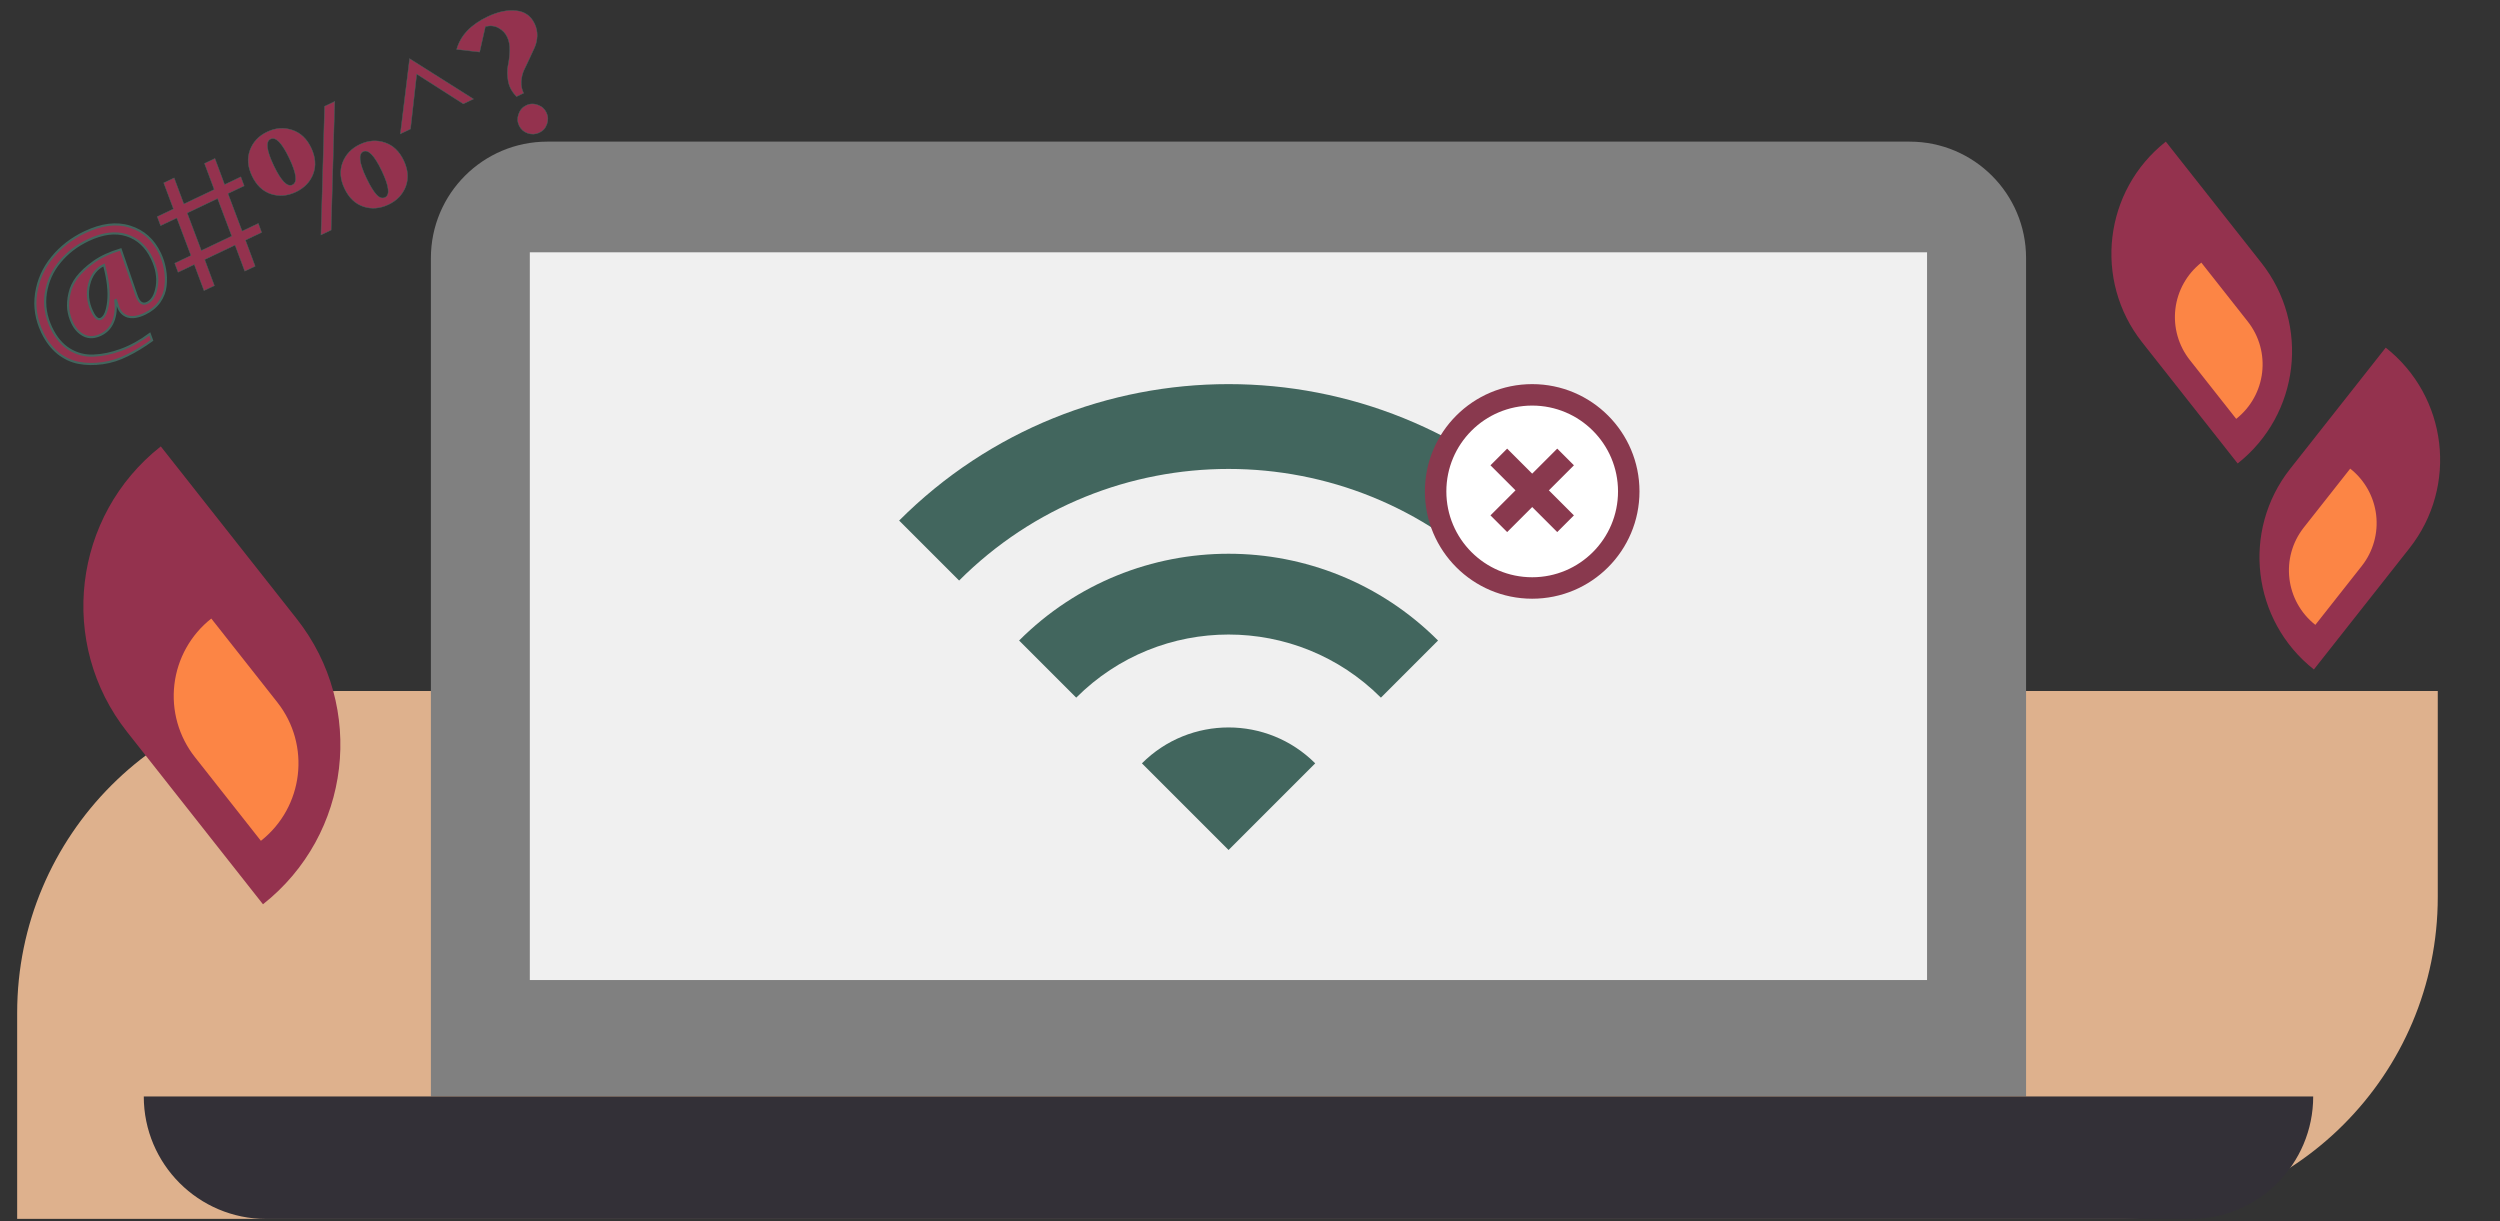 <?xml version="1.0" encoding="UTF-8"?> <svg xmlns="http://www.w3.org/2000/svg" width="1165" height="569" viewBox="0 0 1165 569" fill="none"><rect x="0" y="0" width="1165" height="569" fill="#333333" stroke="none"/> <path d="M240.648 44.943L240.698 44.995L240.763 44.964L243.918 43.461L244.009 43.417L243.966 43.327C243.145 41.604 242.797 39.825 242.922 37.987L242.922 37.986C243.026 36.096 243.442 34.337 244.17 32.709C244.903 31.071 245.729 29.332 246.647 27.492L246.647 27.492L246.648 27.491C247.545 25.604 248.36 23.84 249.094 22.199C249.834 20.547 250.244 18.741 250.327 16.782L250.327 16.781C250.388 14.773 249.99 12.869 249.134 11.071C247.398 7.427 244.529 5.392 240.537 4.973C236.534 4.509 232.079 5.451 227.175 7.787C219.429 11.478 214.641 16.515 212.833 22.906L212.801 23.019L212.918 23.032L223.43 24.252L223.519 24.263L223.539 24.175L226.199 12.357C228.566 11.792 230.621 12.03 232.372 13.059L232.372 13.059L232.375 13.06C234.174 14.037 235.502 15.429 236.365 17.239C237.249 19.096 237.636 21.306 237.519 23.875L237.519 23.875C237.426 26.384 237.157 28.638 236.713 30.639L236.712 30.641C236.309 32.643 236.333 35.001 236.781 37.714L236.782 37.715C237.257 40.374 238.547 42.784 240.648 44.943ZM245.9 62.094L245.902 62.095C247.794 62.727 249.601 62.636 251.318 61.818C253.034 61 254.221 59.664 254.876 57.818C255.531 55.97 255.451 54.185 254.633 52.469C253.815 50.752 252.48 49.565 250.633 48.91C248.765 48.209 246.969 48.266 245.251 49.085C243.489 49.924 242.289 51.294 241.656 53.187C241.001 55.034 241.082 56.819 241.9 58.535C242.718 60.252 244.053 61.439 245.9 62.094Z" fill="#94324E" stroke="#42665E" stroke-width="0.2"></path> <path d="M220.474 46.217L220.638 46.139L220.485 46.042L190.865 27.329L190.75 27.493L190.839 27.562L186.583 62.193L186.561 62.373L186.726 62.295L191.253 60.138L191.303 60.114L191.309 60.059L194.194 34.513L215.85 48.367L215.897 48.397L215.947 48.373L220.474 46.217Z" fill="#94324E" stroke="#42665E" stroke-width="0.2"></path> <path d="M145.954 81.036L145.955 81.035C147.374 77.248 147.049 73.192 144.992 68.874C142.956 64.6 139.999 61.827 136.118 60.565C132.287 59.283 128.414 59.576 124.506 61.438C120.597 63.3 117.93 66.123 116.512 69.906C115.093 73.693 115.407 77.726 117.442 81.999C119.499 86.317 122.445 89.125 126.28 90.409L126.281 90.409C130.09 91.645 133.952 91.329 137.86 89.468C141.813 87.584 144.514 84.773 145.954 81.036ZM151.31 49.509L151.255 49.535L151.253 49.597L149.572 109.312L149.568 109.475L149.715 109.405L154.242 107.248L154.298 107.222L154.299 107.161L155.98 47.445L155.985 47.282L155.837 47.352L151.31 49.509ZM159.631 75.79L159.63 75.791C158.211 79.578 158.525 83.611 160.56 87.884C162.618 92.202 165.563 95.01 169.398 96.293L169.399 96.294C173.209 97.53 177.093 97.203 181.047 95.32C184.955 93.458 187.632 90.658 189.073 86.921L189.073 86.92C190.492 83.133 190.167 79.076 188.11 74.758C186.074 70.486 183.14 67.701 179.305 66.417C175.474 65.135 171.601 65.428 167.692 67.29C163.784 69.152 161.094 71.986 159.631 75.79ZM136.271 86.132C135.094 86.692 133.786 86.273 132.324 84.783C130.864 83.294 129.278 80.761 127.569 77.174C125.86 73.587 124.892 70.76 124.656 68.688C124.42 66.614 124.919 65.334 126.095 64.773C127.271 64.213 128.58 64.632 130.041 66.122C131.502 67.611 133.088 70.144 134.797 73.731C136.506 77.318 137.474 80.145 137.71 82.217C137.946 84.291 137.447 85.571 136.271 86.132ZM177.915 79.616C179.624 83.203 180.598 86.028 180.845 88.095C181.092 90.164 180.61 91.435 179.457 91.984C178.794 92.3 178.128 92.347 177.455 92.126C176.78 91.905 176.09 91.412 175.386 90.636C173.976 89.079 172.432 86.545 170.756 83.026C169.047 79.439 168.079 76.612 167.843 74.54C167.607 72.466 168.105 71.186 169.282 70.626C170.434 70.077 171.725 70.503 173.176 71.998C174.626 73.493 176.206 76.029 177.915 79.616Z" fill="#94324E" stroke="#42665E" stroke-width="0.2"></path> <path d="M113.694 86.646L113.777 86.606L113.745 86.521L112.258 82.516L112.22 82.414L112.121 82.461L104.675 86.008L100.186 73.96L100.148 73.857L100.049 73.904L95.385 76.126L95.302 76.166L95.334 76.252L99.829 88.317L85.674 95.061L81.185 83.012L81.147 82.91L81.049 82.957L76.384 85.179L76.302 85.218L76.334 85.304L80.828 97.369L73.366 100.925L73.283 100.964L73.315 101.05L74.802 105.055L74.84 105.157L74.939 105.11L82.386 101.562L88.979 119.072L81.517 122.627L81.434 122.667L81.466 122.752L82.953 126.757L82.991 126.859L83.09 126.812L90.537 123.265L95.025 135.313L95.064 135.416L95.162 135.369L99.826 133.147L99.909 133.107L99.877 133.021L95.382 120.956L109.537 114.212L114.026 126.261L114.064 126.363L114.163 126.316L118.827 124.094L118.91 124.055L118.878 123.969L114.383 111.904L121.846 108.348L121.928 108.309L121.897 108.223L120.409 104.218L120.371 104.116L120.273 104.163L112.826 107.711L106.232 90.201L113.694 86.646ZM93.825 116.763L87.231 99.254L101.386 92.51L107.98 110.02L93.825 116.763Z" fill="#94324E" stroke="#42665E" stroke-width="0.2"></path> <path d="M39.463 108.232C47.328 104.484 54.38 103.622 60.617 105.644C66.879 107.598 71.524 111.754 74.552 118.11C75.663 120.442 76.444 122.904 76.893 125.496C77.366 128.02 77.452 130.615 77.152 133.283C76.876 135.884 75.923 138.358 74.292 140.706C72.64 143.008 70.373 144.845 67.492 146.218C64.382 147.699 61.723 148.125 59.515 147.494C57.33 146.795 55.831 145.237 55.016 142.82L54.019 139.844L53.744 139.975C54.216 143.79 53.858 147.103 52.672 149.912C51.531 152.7 49.635 154.726 46.982 155.989C44.101 157.362 41.493 157.482 39.158 156.35C36.824 155.218 34.981 153.235 33.63 150.399C32.693 148.433 32.087 146.337 31.813 144.111C31.584 141.864 31.766 139.42 32.36 136.781C32.932 134.095 34.136 131.558 35.972 129.169C37.853 126.757 40.424 124.382 43.686 122.042C46.948 119.703 51.131 117.766 56.236 116.232L63.675 137.853C64.814 141.069 66.459 142.165 68.608 141.141C70.94 140.03 72.428 137.442 73.072 133.376C73.716 129.309 72.96 125.013 70.803 120.486C68.145 114.907 64.203 111.286 58.978 109.623C53.754 107.96 47.78 108.73 41.058 111.933C35.753 114.46 31.361 117.843 27.882 122.081C24.381 126.274 22.204 131.127 21.351 136.639C20.523 142.084 21.383 147.481 23.932 152.832C26.045 157.267 28.826 160.572 32.274 162.744C35.767 164.895 39.521 165.884 43.534 165.712C47.57 165.585 51.858 164.692 56.398 163.034C60.984 161.354 65.449 158.89 69.793 155.642L70.859 158.585C67.068 161.345 63.24 163.674 59.375 165.571C55.577 167.493 51.702 168.722 47.749 169.258C43.797 169.795 40.093 169.736 36.639 169.081C33.185 168.426 29.963 166.903 26.972 164.513C24.005 162.055 21.574 158.836 19.679 154.858C16.847 148.913 15.897 142.857 16.83 136.689C17.787 130.454 20.272 124.893 24.285 120.008C28.322 115.055 33.381 111.129 39.463 108.232ZM47.056 148.548C48.794 147.72 49.921 145.022 50.439 140.456C50.934 135.843 50.283 130.177 48.485 123.459C44.988 125.069 42.677 128.05 41.552 132.402C40.451 136.686 40.913 140.954 42.939 145.207C44.312 148.088 45.684 149.201 47.056 148.548Z" fill="#94324E"></path> <path d="M39.463 108.232C47.328 104.484 54.38 103.622 60.617 105.644C66.879 107.598 71.524 111.754 74.552 118.11C75.663 120.442 76.444 122.904 76.893 125.496C77.366 128.02 77.452 130.615 77.152 133.283C76.876 135.884 75.923 138.358 74.292 140.706C72.64 143.008 70.373 144.845 67.492 146.218C64.382 147.699 61.723 148.125 59.515 147.494C57.33 146.795 55.831 145.237 55.016 142.82L54.019 139.844L53.744 139.975C54.216 143.79 53.858 147.103 52.672 149.912C51.531 152.7 49.635 154.726 46.982 155.989C44.101 157.362 41.493 157.482 39.158 156.35C36.824 155.218 34.981 153.235 33.63 150.399C32.693 148.433 32.087 146.337 31.813 144.111C31.584 141.864 31.766 139.42 32.36 136.781C32.932 134.095 34.136 131.558 35.972 129.169C37.853 126.757 40.424 124.382 43.686 122.042C46.948 119.703 51.131 117.766 56.236 116.232L63.675 137.853C64.814 141.069 66.459 142.165 68.608 141.141C70.94 140.03 72.428 137.442 73.072 133.376C73.716 129.309 72.96 125.013 70.803 120.486C68.145 114.907 64.203 111.286 58.978 109.623C53.754 107.96 47.78 108.73 41.058 111.933C35.753 114.46 31.361 117.843 27.882 122.081C24.381 126.274 22.204 131.127 21.351 136.639C20.523 142.084 21.383 147.481 23.932 152.832C26.045 157.267 28.826 160.572 32.274 162.744C35.767 164.895 39.521 165.884 43.534 165.712C47.57 165.585 51.858 164.692 56.398 163.034C60.984 161.354 65.449 158.89 69.793 155.642L70.859 158.585C67.068 161.345 63.24 163.674 59.375 165.571C55.577 167.493 51.702 168.722 47.749 169.258C43.797 169.795 40.093 169.736 36.639 169.081C33.185 168.426 29.963 166.903 26.972 164.513C24.005 162.055 21.574 158.836 19.679 154.858C16.847 148.913 15.897 142.857 16.83 136.689C17.787 130.454 20.272 124.893 24.285 120.008C28.322 115.055 33.381 111.129 39.463 108.232ZM47.056 148.548C48.794 147.72 49.921 145.022 50.439 140.456C50.934 135.843 50.283 130.177 48.485 123.459C44.988 125.069 42.677 128.05 41.552 132.402C40.451 136.686 40.913 140.954 42.939 145.207C44.312 148.088 45.684 149.201 47.056 148.548Z" stroke="#42665E"></path> <path d="M1136 322H158C75.157 322 8 389.157 8 472V568H986C1068.84 568 1136 500.843 1136 418V322Z" fill="#DEB18D"></path> <path d="M200.797 120.26C200.797 90.295 225.092 66 255.057 66H889.888C919.856 66 944.148 90.295 944.148 120.26V510.926H200.797V120.26Z" fill="#808080"></path> <path d="M898.005 117.578H246.895V456.699H898.005V117.578Z" fill="#F0F0F0"></path> <path fill-rule="evenodd" clip-rule="evenodd" d="M1077.95 510.953H67C67 542.488 92.549 568.028 124.065 568.028C301.666 568.028 843.286 568.028 1020.88 568.028C1052.4 568.028 1077.95 542.488 1077.95 510.953Z" fill="#333037"></path> <path d="M446.948 270.533L419 242.585C503.78 157.805 641.236 157.805 726.016 242.585L698.065 270.535C628.721 201.191 516.293 201.19 446.948 270.533Z" fill="#42665E"></path> <path d="M501.522 325.098L474.902 298.479C528.811 244.57 616.215 244.57 670.124 298.479L643.505 325.098C604.297 285.891 540.73 285.891 501.522 325.098Z" fill="#42665E"></path> <path d="M532.133 355.719L572.512 396.098L612.891 355.719V355.719C590.59 333.418 554.434 333.418 532.133 355.719V355.719Z" fill="#42665E"></path> <circle cx="714" cy="229" r="45" fill="white" stroke="#89394E" stroke-width="10"></circle> <rect x="702.332" y="209.055" width="44" height="11" transform="rotate(45 702.332 209.055)" fill="#89394E"></rect> <rect x="733.445" y="216.836" width="44" height="11" transform="rotate(135 733.445 216.836)" fill="#89394E"></rect> <path fill-rule="evenodd" clip-rule="evenodd" d="M59.188 341.026C26.806 299.954 33.849 240.41 74.926 208.023L138.284 288.384C170.663 329.451 163.626 389.003 122.549 421.39L59.188 341.026Z" fill="#94324E"></path> <path fill-rule="evenodd" clip-rule="evenodd" d="M90.82 352.81C83.271 343.235 79.834 331.054 81.269 318.943C82.701 306.836 88.886 295.792 98.457 288.245C98.461 288.242 98.461 288.242 98.461 288.242L129.22 327.256C144.942 347.196 141.522 376.102 121.585 391.822C121.58 391.825 121.58 391.825 121.58 391.825L90.82 352.81Z" fill="#FC8545"></path> <path fill-rule="evenodd" clip-rule="evenodd" d="M1122.81 255.485C1145.57 226.617 1140.62 184.764 1111.75 162L1067.21 218.484C1044.45 247.35 1049.4 289.208 1078.27 311.972L1122.81 255.485Z" fill="#94324E"></path> <path fill-rule="evenodd" clip-rule="evenodd" d="M1100.57 263.767C1105.88 257.036 1108.3 248.475 1107.29 239.962C1106.28 231.452 1101.93 223.689 1095.21 218.385C1095.2 218.383 1095.2 218.383 1095.2 218.383L1073.58 245.805C1062.53 259.82 1064.94 280.138 1078.95 291.187C1078.95 291.189 1078.95 291.189 1078.95 291.189L1100.57 263.767Z" fill="#FC8545"></path> <path fill-rule="evenodd" clip-rule="evenodd" d="M998.212 159.485C975.451 130.617 980.401 88.764 1009.27 66L1053.81 122.484C1076.57 151.35 1071.62 193.208 1042.75 215.972L998.212 159.485Z" fill="#94324E"></path> <path fill-rule="evenodd" clip-rule="evenodd" d="M1020.45 167.767C1015.14 161.036 1012.72 152.475 1013.73 143.962C1014.74 135.452 1019.09 127.689 1025.81 122.385C1025.82 122.383 1025.82 122.383 1025.82 122.383L1047.44 149.805C1058.49 163.82 1056.08 184.138 1042.07 195.187C1042.07 195.189 1042.07 195.189 1042.07 195.189L1020.45 167.767Z" fill="#FC8545"></path> </svg> 